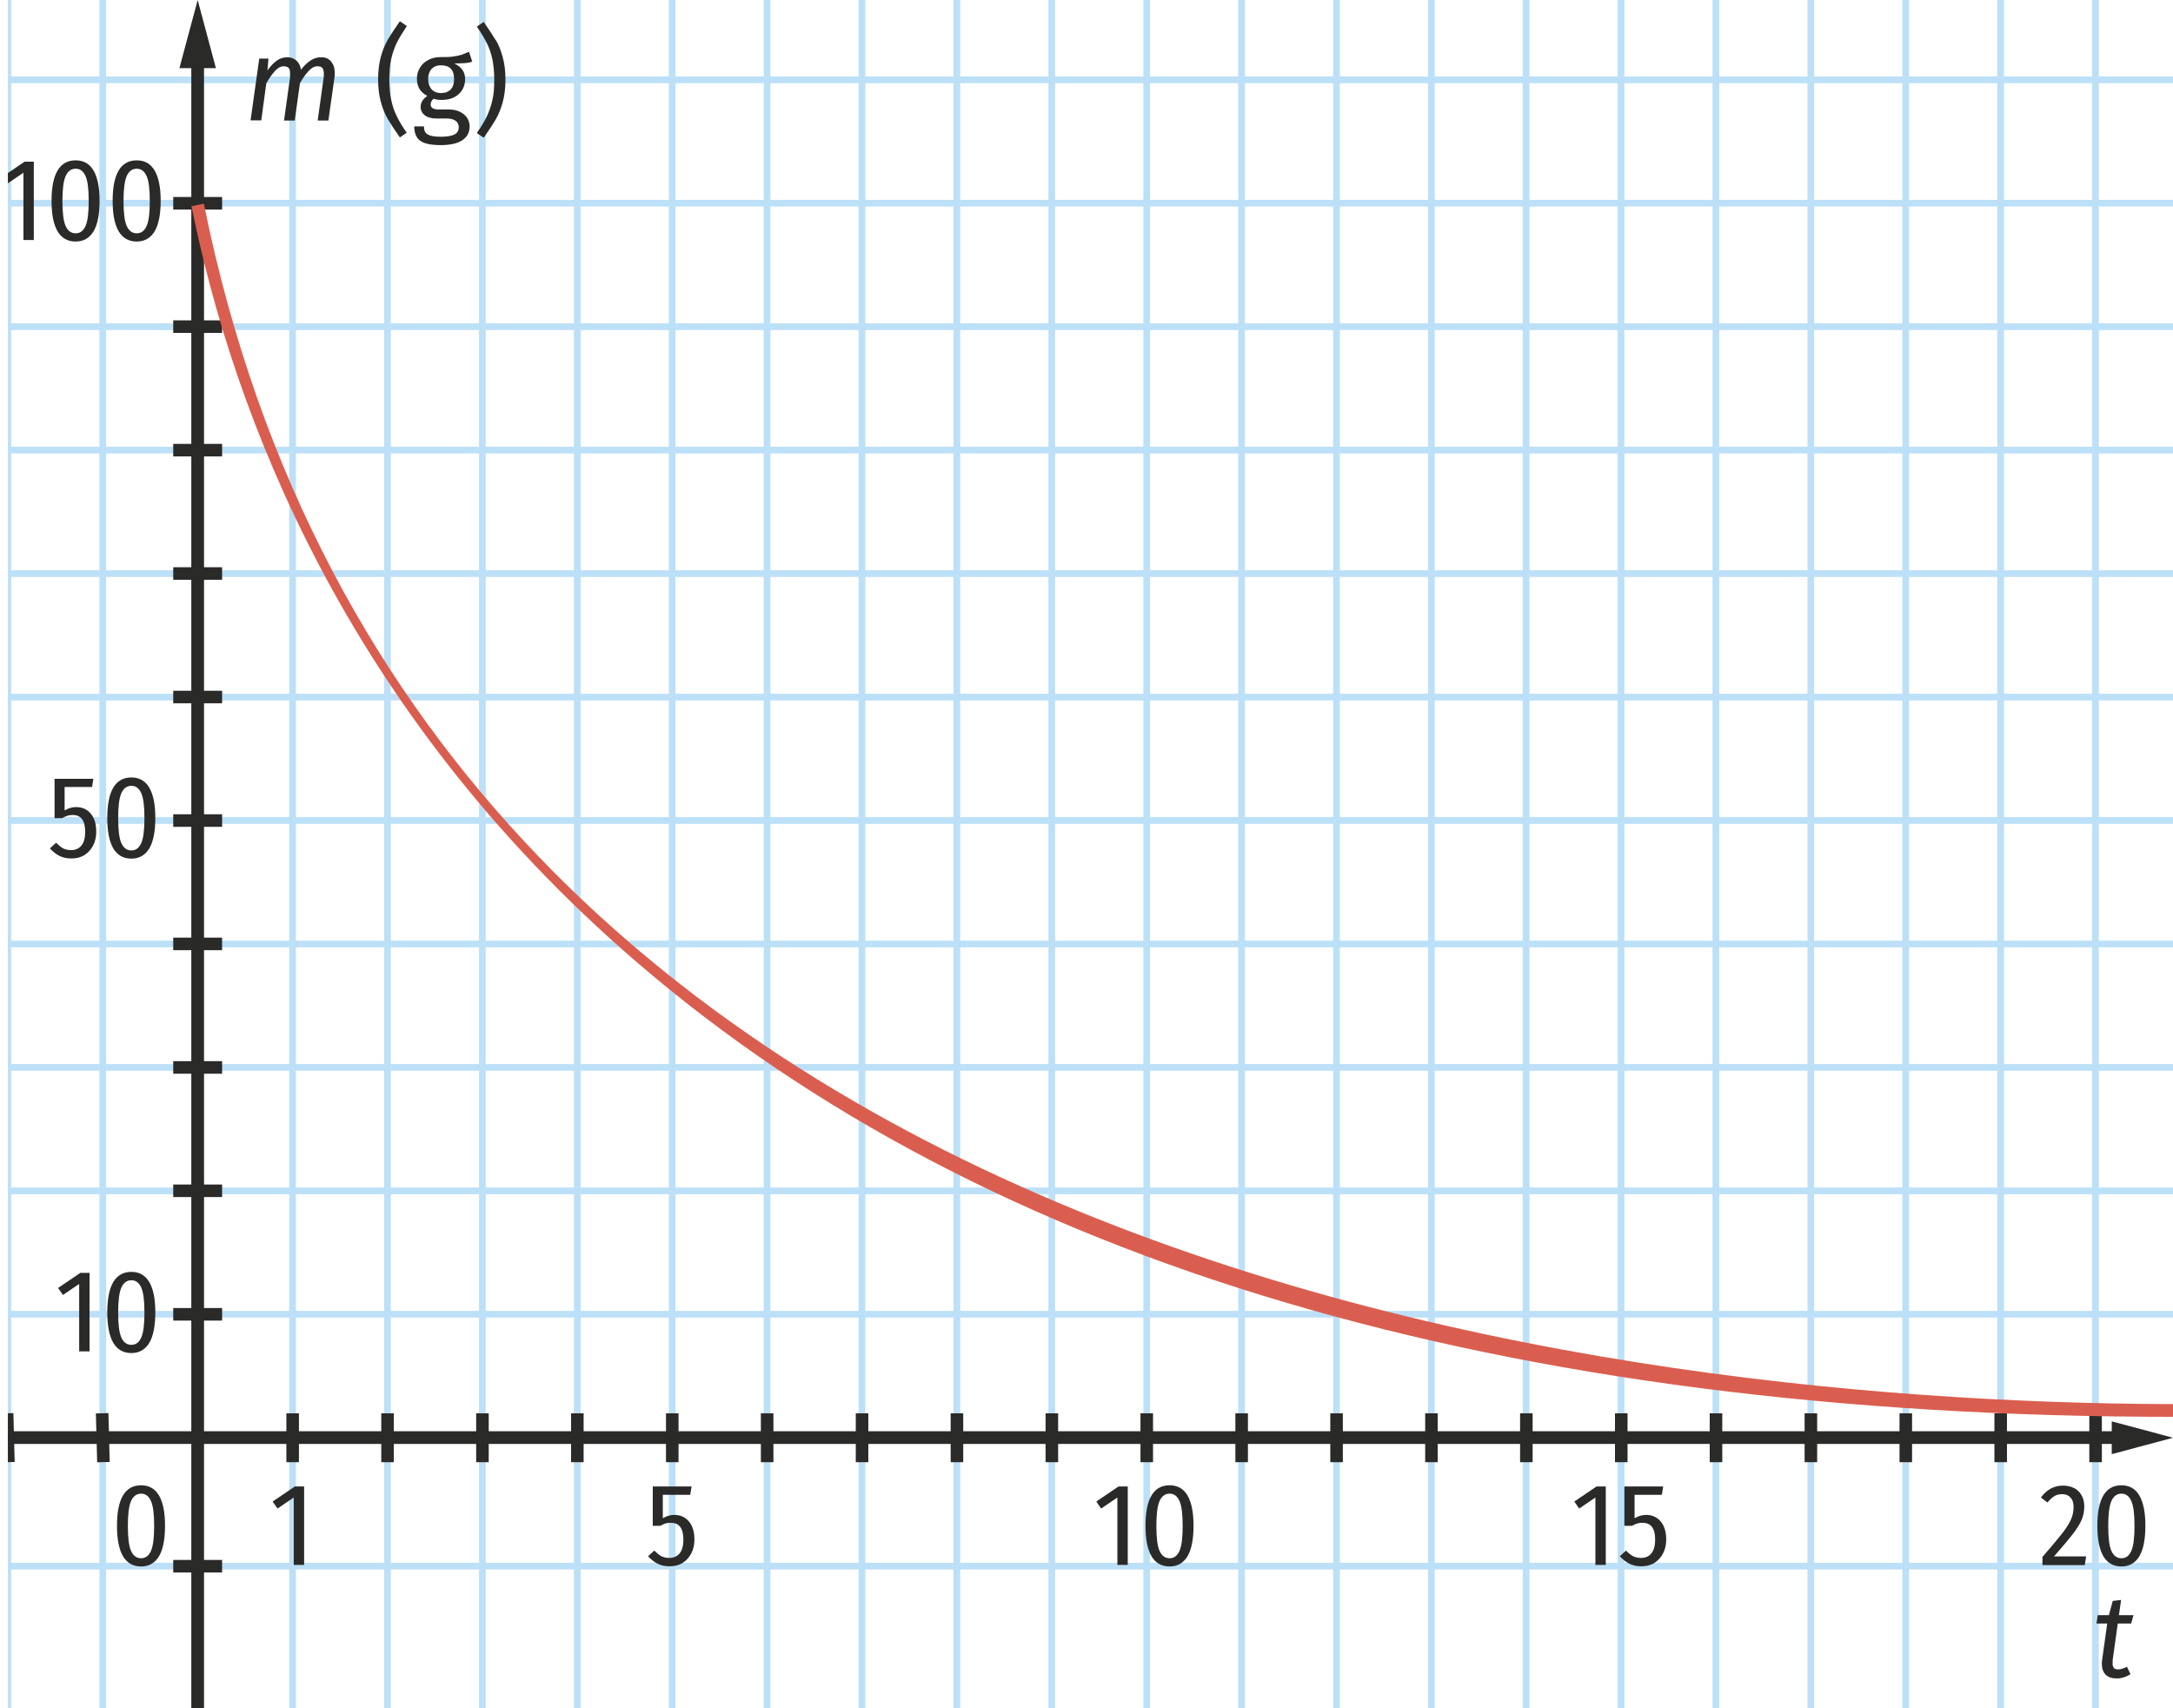 <?xml version="1.0" encoding="UTF-8"?>
<svg id="Calque_2" data-name="Calque 2" xmlns="http://www.w3.org/2000/svg" xmlns:xlink="http://www.w3.org/1999/xlink" viewBox="0 0 129.83 102.05">
  <defs>
    <style>
      .cls-1 {
        fill: none;
      }

      .cls-2 {
        clip-path: url(#clippath);
      }

      .cls-3 {
        fill: #da5e4f;
      }

      .cls-4 {
        fill: #bce0f7;
      }

      .cls-5 {
        fill: #2a2a29;
      }
    </style>
    <clipPath id="clippath">
      <rect class="cls-1" x=".47" y="0" width="129.36" height="102.05"/>
    </clipPath>
  </defs>
  <g class="cls-2">
    <rect class="cls-4" x="-27.89" y="41.45" width="167.66" height=".4"/>
    <rect class="cls-4" x="-27.89" y="34.07" width="167.66" height=".4"/>
    <rect class="cls-4" x="-27.89" y="26.69" width="167.66" height=".4"/>
    <rect class="cls-4" x="-27.89" y="19.32" width="167.66" height=".4"/>
    <rect class="cls-4" x="-27.89" y="11.94" width="167.66" height=".4"/>
    <rect class="cls-4" x="-27.89" y="4.57" width="167.66" height=".4"/>
    <rect class="cls-4" x="45.63" y="0" width=".4" height="102.05"/>
    <rect class="cls-4" x="51.3" y="0" width=".4" height="102.05"/>
    <rect class="cls-4" x="56.97" y="0" width=".4" height="102.05"/>
    <rect class="cls-4" x="62.64" y="0" width=".4" height="102.05"/>
    <rect class="cls-4" x="68.31" y="0" width=".4" height="102.05"/>
    <rect class="cls-4" x="73.98" y="0" width=".4" height="102.05"/>
    <rect class="cls-4" x="79.65" y="0" width=".4" height="102.05"/>
    <rect class="cls-4" x="85.32" y="0" width=".4" height="102.05"/>
    <rect class="cls-4" x="90.98" y="0" width=".4" height="102.05"/>
    <rect class="cls-4" x="96.65" y="0" width=".4" height="102.05"/>
    <rect class="cls-4" x="102.32" y="0" width=".4" height="102.05"/>
    <rect class="cls-4" x="107.99" y="0" width=".4" height="102.05"/>
    <rect class="cls-4" x="113.66" y="0" width=".4" height="102.05"/>
    <rect class="cls-4" x="119.33" y="0" width=".4" height="102.05"/>
    <rect class="cls-4" x="125" y="0" width=".4" height="102.05"/>
    <rect class="cls-4" x="17.28" y="0" width=".4" height="102.05"/>
    <rect class="cls-4" x="22.95" y="0" width=".4" height="102.05"/>
    <rect class="cls-4" x=".27" y="0" width=".4" height="102.05"/>
    <rect class="cls-4" x="5.94" y="0" width=".4" height="102.05"/>
    <rect class="cls-4" x="28.62" y="0" width=".4" height="102.05"/>
    <rect class="cls-4" x="34.29" y="0" width=".4" height="102.05"/>
    <rect class="cls-4" x="39.96" y="0" width=".4" height="102.05"/>
    <rect class="cls-4" x="-27.89" y="78.32" width="167.66" height=".4"/>
    <rect class="cls-4" x="-27.89" y="70.95" width="167.66" height=".4"/>
    <rect class="cls-4" x="-27.89" y="93.37" width="167.66" height=".4"/>
    <rect class="cls-4" x="-27.89" y="63.57" width="167.66" height=".4"/>
    <rect class="cls-4" x="-27.89" y="56.2" width="167.66" height=".4"/>
    <rect class="cls-4" x="-27.89" y="48.82" width="167.66" height=".4"/>
    <g>
      <path class="cls-5" d="m126.84,86.27H-30.61c-.21,0-.38-.17-.38-.38s.17-.38.38-.38H126.84c.21,0,.38.17.38.38s-.17.38-.38.38Z"/>
      <polygon class="cls-5" points="126.17 86.88 129.83 85.9 126.17 84.92 126.17 86.88"/>
    </g>
    <g>
      <path class="cls-5" d="m11.81,102.42c-.21,0-.38-.17-.38-.38V3.32c0-.21.17-.38.38-.38s.38.17.38.38v98.73c0,.21-.17.38-.38.38Z"/>
      <polygon class="cls-5" points="10.72 4.07 11.81 0 12.9 4.07 10.72 4.07"/>
    </g>
    <path class="cls-5" d="m9.5,89.35c.24.41.36,1.01.36,1.81s-.12,1.42-.36,1.82c-.24.4-.6.61-1.07.61s-.84-.2-1.08-.61c-.24-.41-.36-1.01-.36-1.82,0-1.61.48-2.42,1.44-2.42.47,0,.83.2,1.07.61Zm-1.67.33c-.13.3-.19.79-.19,1.49s.06,1.2.19,1.49.33.44.6.44.46-.15.59-.44.19-.79.19-1.49-.06-1.2-.19-1.49-.32-.44-.59-.44-.47.15-.6.44Z"/>
    <path class="cls-5" d="m18.17,88.82v4.68h-.62v-4.03l-.97.66-.29-.42,1.33-.9h.55Z"/>
    <path class="cls-5" d="m41.24,89.31h-1.64v1.4c.22-.13.45-.2.69-.2.36,0,.65.13.87.39.22.26.33.62.33,1.08,0,.31-.06.59-.19.83-.12.24-.3.43-.52.57-.22.14-.49.2-.78.2-.27,0-.5-.05-.7-.15-.2-.1-.4-.25-.58-.45l.37-.34c.14.14.27.25.41.33.14.07.3.11.48.11.27,0,.48-.09.63-.28.15-.19.22-.46.22-.82,0-.67-.25-1-.76-1-.11,0-.21.01-.31.04-.09.03-.2.08-.31.14h-.45v-2.35h2.32l-.08.49Z"/>
    <g>
      <path class="cls-5" d="m67.38,88.82v4.68h-.62v-4.03l-.97.66-.29-.42,1.33-.9h.55Z"/>
      <path class="cls-5" d="m70.95,89.35c.24.41.36,1.01.36,1.81s-.12,1.42-.36,1.82c-.24.4-.6.61-1.07.61s-.84-.2-1.08-.61c-.24-.41-.36-1.01-.36-1.82,0-1.61.48-2.42,1.44-2.42.47,0,.83.2,1.07.61Zm-1.67.33c-.13.3-.19.79-.19,1.49s.06,1.2.19,1.49c.13.29.33.44.6.44s.46-.15.59-.44c.13-.29.19-.79.19-1.49s-.06-1.2-.19-1.49-.32-.44-.59-.44-.47.15-.6.44Z"/>
    </g>
    <g>
      <path class="cls-5" d="m95.94,88.82v4.68h-.62v-4.03l-.97.66-.29-.42,1.33-.9h.55Z"/>
      <path class="cls-5" d="m99.3,89.31h-1.64v1.4c.22-.13.45-.2.69-.2.36,0,.65.13.87.39.22.26.33.62.33,1.08,0,.31-.06.59-.19.83-.12.24-.3.43-.52.57-.22.14-.49.2-.78.2-.27,0-.5-.05-.7-.15-.2-.1-.4-.25-.58-.45l.37-.34c.13.14.27.25.41.33.14.07.3.11.48.11.27,0,.48-.09.63-.28.15-.19.22-.46.22-.82,0-.67-.25-1-.76-1-.11,0-.21.01-.31.04-.09.03-.2.08-.31.14h-.46v-2.35h2.32l-.08.49Z"/>
    </g>
    <g>
      <path class="cls-5" d="m123.94,88.91c.19.11.34.26.44.45.1.19.15.4.15.64,0,.28-.05.55-.16.81-.11.25-.29.54-.53.85-.24.31-.62.76-1.12,1.33h1.92l-.08.52h-2.53v-.49c.54-.62.94-1.1,1.19-1.42.25-.32.42-.6.52-.83.1-.23.15-.47.15-.73s-.06-.44-.19-.57c-.12-.14-.29-.2-.5-.2-.18,0-.33.04-.46.12s-.27.21-.41.38l-.39-.3c.34-.47.78-.71,1.31-.71.27,0,.5.05.69.16Z"/>
      <path class="cls-5" d="m127.82,89.35c.24.41.36,1.01.36,1.81s-.12,1.42-.36,1.82c-.24.4-.6.61-1.07.61s-.84-.2-1.08-.61c-.24-.41-.36-1.01-.36-1.82,0-1.61.48-2.42,1.44-2.42.47,0,.83.2,1.07.61Zm-1.67.33c-.13.3-.19.79-.19,1.49s.06,1.2.19,1.49c.13.29.33.44.6.44s.46-.15.59-.44c.13-.29.19-.79.19-1.49s-.06-1.2-.19-1.49-.32-.44-.59-.44-.47.15-.6.44Z"/>
    </g>
    <g>
      <path class="cls-5" d="m5.35,76.06v4.68h-.62v-4.03l-.97.66-.29-.42,1.33-.9h.55Z"/>
      <path class="cls-5" d="m8.92,76.6c.24.41.36,1.01.36,1.81s-.12,1.42-.36,1.82c-.24.4-.6.61-1.07.61s-.84-.2-1.08-.61c-.24-.41-.36-1.01-.36-1.82,0-1.61.48-2.42,1.44-2.42.47,0,.83.2,1.07.61Zm-1.67.33c-.13.3-.19.79-.19,1.49s.06,1.2.19,1.49.33.44.6.44.46-.15.59-.44.19-.79.19-1.49-.06-1.2-.19-1.49-.32-.44-.59-.44-.47.15-.6.44Z"/>
    </g>
    <g>
      <path class="cls-5" d="m5.5,47.02h-1.64v1.4c.22-.13.45-.2.69-.2.36,0,.65.13.87.39.22.26.33.62.33,1.08,0,.31-.06.59-.19.83-.12.24-.3.43-.52.57-.22.14-.49.2-.78.2-.27,0-.5-.05-.7-.15-.2-.1-.4-.25-.58-.45l.37-.34c.14.14.27.25.41.33.14.07.3.11.48.11.27,0,.48-.09.63-.28.15-.19.22-.46.22-.82,0-.67-.25-1-.76-1-.11,0-.21.02-.31.05-.09.03-.2.08-.31.14h-.45v-2.35h2.32l-.08.49Z"/>
      <path class="cls-5" d="m8.92,47.06c.24.41.36,1.01.36,1.81s-.12,1.42-.36,1.82c-.24.4-.6.61-1.07.61s-.84-.2-1.08-.61c-.24-.41-.36-1.01-.36-1.82,0-1.61.48-2.42,1.44-2.42.47,0,.83.2,1.07.61Zm-1.67.33c-.13.3-.19.79-.19,1.49s.06,1.2.19,1.49c.13.29.33.44.6.44s.46-.15.59-.44c.13-.29.19-.79.19-1.49s-.06-1.2-.19-1.49-.32-.44-.59-.44-.47.15-.6.44Z"/>
    </g>
    <g>
      <path class="cls-5" d="m2.02,9.66v4.68h-.62v-4.02l-.97.66-.29-.42,1.33-.9h.55Z"/>
      <path class="cls-5" d="m5.59,10.19c.24.41.36,1.01.36,1.81s-.12,1.42-.36,1.82c-.24.4-.6.61-1.07.61s-.84-.2-1.08-.61c-.24-.41-.36-1.01-.36-1.82,0-1.61.48-2.42,1.44-2.42.47,0,.83.2,1.07.61Zm-1.67.33c-.13.3-.19.79-.19,1.49s.06,1.2.19,1.49.33.44.6.44.46-.15.59-.44.19-.79.19-1.49-.06-1.2-.19-1.49-.32-.44-.59-.44-.47.15-.6.44Z"/>
      <path class="cls-5" d="m9.24,10.19c.24.41.36,1.01.36,1.81s-.12,1.42-.36,1.82c-.24.4-.6.61-1.07.61s-.84-.2-1.08-.61c-.24-.41-.36-1.01-.36-1.82,0-1.61.48-2.42,1.44-2.42.47,0,.83.2,1.07.61Zm-1.67.33c-.13.3-.19.79-.19,1.49s.06,1.2.19,1.49.33.44.6.44.46-.15.59-.44.19-.79.19-1.49-.06-1.2-.19-1.49-.32-.44-.59-.44-.47.15-.6.44Z"/>
    </g>
    <rect class="cls-5" x="17.11" y="84.44" width=".75" height="2.92"/>
    <rect class="cls-5" x="5.77" y="84.44" width=".75" height="2.92" transform="translate(-2.28 .19) rotate(-1.52)"/>
    <rect class="cls-5" x=".09" y="84.44" width=".75" height="2.92" transform="translate(-2.28 .04) rotate(-1.52)"/>
    <rect class="cls-5" x="22.78" y="84.44" width=".75" height="2.92"/>
    <rect class="cls-5" x="28.45" y="84.44" width=".75" height="2.92"/>
    <rect class="cls-5" x="34.12" y="84.44" width=".75" height="2.92"/>
    <rect class="cls-5" x="39.79" y="84.44" width=".75" height="2.92"/>
    <rect class="cls-5" x="45.46" y="84.44" width=".75" height="2.92"/>
    <rect class="cls-5" x="51.13" y="84.44" width=".75" height="2.92"/>
    <rect class="cls-5" x="56.8" y="84.44" width=".75" height="2.92"/>
    <rect class="cls-5" x="62.47" y="84.44" width=".75" height="2.92"/>
    <rect class="cls-5" x="68.14" y="84.44" width=".75" height="2.92"/>
    <rect class="cls-5" x="73.81" y="84.44" width=".75" height="2.92"/>
    <rect class="cls-5" x="79.48" y="84.44" width=".75" height="2.92"/>
    <rect class="cls-5" x="85.15" y="84.44" width=".75" height="2.92"/>
    <rect class="cls-5" x="90.82" y="84.44" width=".75" height="2.92"/>
    <rect class="cls-5" x="96.49" y="84.44" width=".75" height="2.92"/>
    <rect class="cls-5" x="102.15" y="84.44" width=".75" height="2.92"/>
    <rect class="cls-5" x="107.82" y="84.44" width=".75" height="2.92"/>
    <rect class="cls-5" x="113.49" y="84.44" width=".75" height="2.92"/>
    <rect class="cls-5" x="119.16" y="84.44" width=".75" height="2.92"/>
    <rect class="cls-5" x="124.83" y="84.44" width=".75" height="2.92"/>
    <rect class="cls-5" x="10.35" y="78.15" width="2.92" height=".75"/>
    <rect class="cls-5" x="10.35" y="93.2" width="2.92" height=".75"/>
    <rect class="cls-5" x="10.35" y="70.77" width="2.92" height=".75"/>
    <rect class="cls-5" x="10.35" y="63.4" width="2.92" height=".75"/>
    <rect class="cls-5" x="10.35" y="56.02" width="2.92" height=".75"/>
    <rect class="cls-5" x="10.35" y="48.65" width="2.92" height=".75"/>
    <rect class="cls-5" x="10.35" y="41.27" width="2.92" height=".75"/>
    <rect class="cls-5" x="10.35" y="33.89" width="2.92" height=".75"/>
    <rect class="cls-5" x="10.35" y="26.52" width="2.92" height=".75"/>
    <rect class="cls-5" x="10.35" y="19.14" width="2.92" height=".75"/>
    <rect class="cls-5" x="10.35" y="11.77" width="2.92" height=".75"/>
    <path class="cls-5" d="m126.23,99.22c0,.09-.01.15-.01.18,0,.12.03.2.08.26s.14.08.25.08c.08,0,.17-.01.25-.04.08-.03.18-.06.28-.12l.21.45c-.26.16-.53.25-.82.25s-.5-.07-.66-.22c-.15-.15-.23-.36-.23-.63,0-.1,0-.17.01-.22l.31-2.21h-.64l.07-.5h.67l.23-.85.5-.06-.13.91h.87l-.14.5h-.8l-.31,2.22Z"/>
    <g>
      <path class="cls-5" d="m19.78,3.68c.15.17.22.39.22.67,0,.1,0,.18-.01.23l-.37,2.62h-.64l.36-2.58c0-.06.01-.13.01-.22,0-.17-.04-.28-.1-.35s-.17-.09-.29-.09c-.18,0-.35.09-.52.28-.17.18-.35.43-.52.73l-.31,2.23h-.64l.36-2.58c0-.06.01-.13.01-.22,0-.17-.03-.28-.1-.35-.07-.06-.17-.09-.29-.09-.18,0-.35.09-.52.28-.17.19-.35.43-.52.74l-.3,2.21h-.64l.52-3.69h.55l-.06.71c.18-.26.37-.45.56-.59.19-.14.41-.2.64-.2.21,0,.38.07.53.2.15.13.24.31.27.55.19-.25.38-.43.58-.56.2-.13.41-.19.63-.19.25,0,.44.08.59.25Z"/>
      <path class="cls-5" d="m24.3,1.57c-.24.36-.44.68-.58.96-.14.28-.25.6-.34.96-.08.36-.12.78-.12,1.26s.04.89.12,1.25c.08.36.19.68.34.97.14.29.33.61.58.96l-.41.28c-.31-.44-.54-.8-.71-1.08-.17-.28-.31-.62-.42-1.02-.11-.39-.17-.85-.17-1.37s.06-.97.17-1.37c.11-.39.25-.73.42-1.02.17-.28.4-.64.71-1.08l.41.28Z"/>
      <path class="cls-5" d="m28.22,3.68c-.14.05-.29.08-.46.09-.17.01-.37.02-.62.02.43.2.65.51.65.93,0,.37-.13.67-.38.9-.25.23-.59.35-1.03.35-.17,0-.32-.02-.47-.07-.06.04-.1.09-.13.15s-.05.13-.05.19c0,.2.16.3.48.3h.59c.25,0,.47.04.66.13.19.09.34.21.44.36.1.15.16.33.16.52,0,.36-.15.64-.44.83-.29.19-.72.29-1.29.29-.4,0-.71-.04-.94-.12-.23-.08-.4-.2-.49-.37-.1-.16-.15-.37-.15-.63h.58c0,.15.03.27.08.35.06.09.16.15.3.2.14.04.35.07.62.07.39,0,.66-.05.83-.14s.25-.24.25-.43c0-.17-.07-.3-.2-.39-.13-.09-.31-.13-.55-.13h-.58c-.31,0-.55-.07-.71-.2-.16-.13-.24-.3-.24-.5,0-.12.04-.24.1-.35.07-.11.17-.21.3-.3-.21-.11-.37-.25-.47-.42-.1-.17-.15-.37-.15-.61s.06-.47.19-.67c.12-.2.29-.35.51-.46.22-.11.46-.16.72-.16.29,0,.53,0,.73-.03.2-.03.36-.06.49-.1.13-.04.29-.11.47-.19l.19.58Zm-2.44.44c-.13.15-.2.35-.2.6s.07.45.2.61c.14.15.33.23.57.23s.44-.07.58-.22.2-.35.2-.62c0-.55-.26-.82-.79-.82-.24,0-.43.08-.56.23Z"/>
      <path class="cls-5" d="m29.61,2.37c.17.28.31.62.42,1.02.11.39.17.85.17,1.37s-.06.97-.17,1.37c-.11.39-.25.73-.42,1.02s-.4.64-.71,1.08l-.41-.28c.24-.35.44-.68.58-.96.14-.29.25-.61.34-.97s.12-.78.12-1.25-.04-.9-.12-1.26-.19-.68-.34-.96c-.14-.28-.33-.6-.58-.96l.41-.28c.31.44.54.8.71,1.08Z"/>
    </g>
    <path class="cls-3" d="m129.95,84.65c-40.08,0-71.02-9.15-91.97-27.22C20.55,42.4,13.93,24.61,11.44,12.32l.74-.15c13.29,65.67,88.63,72.03,120.4,71.71v.75c-.88,0-1.76.01-2.63.01Z"/>
  </g>
</svg>